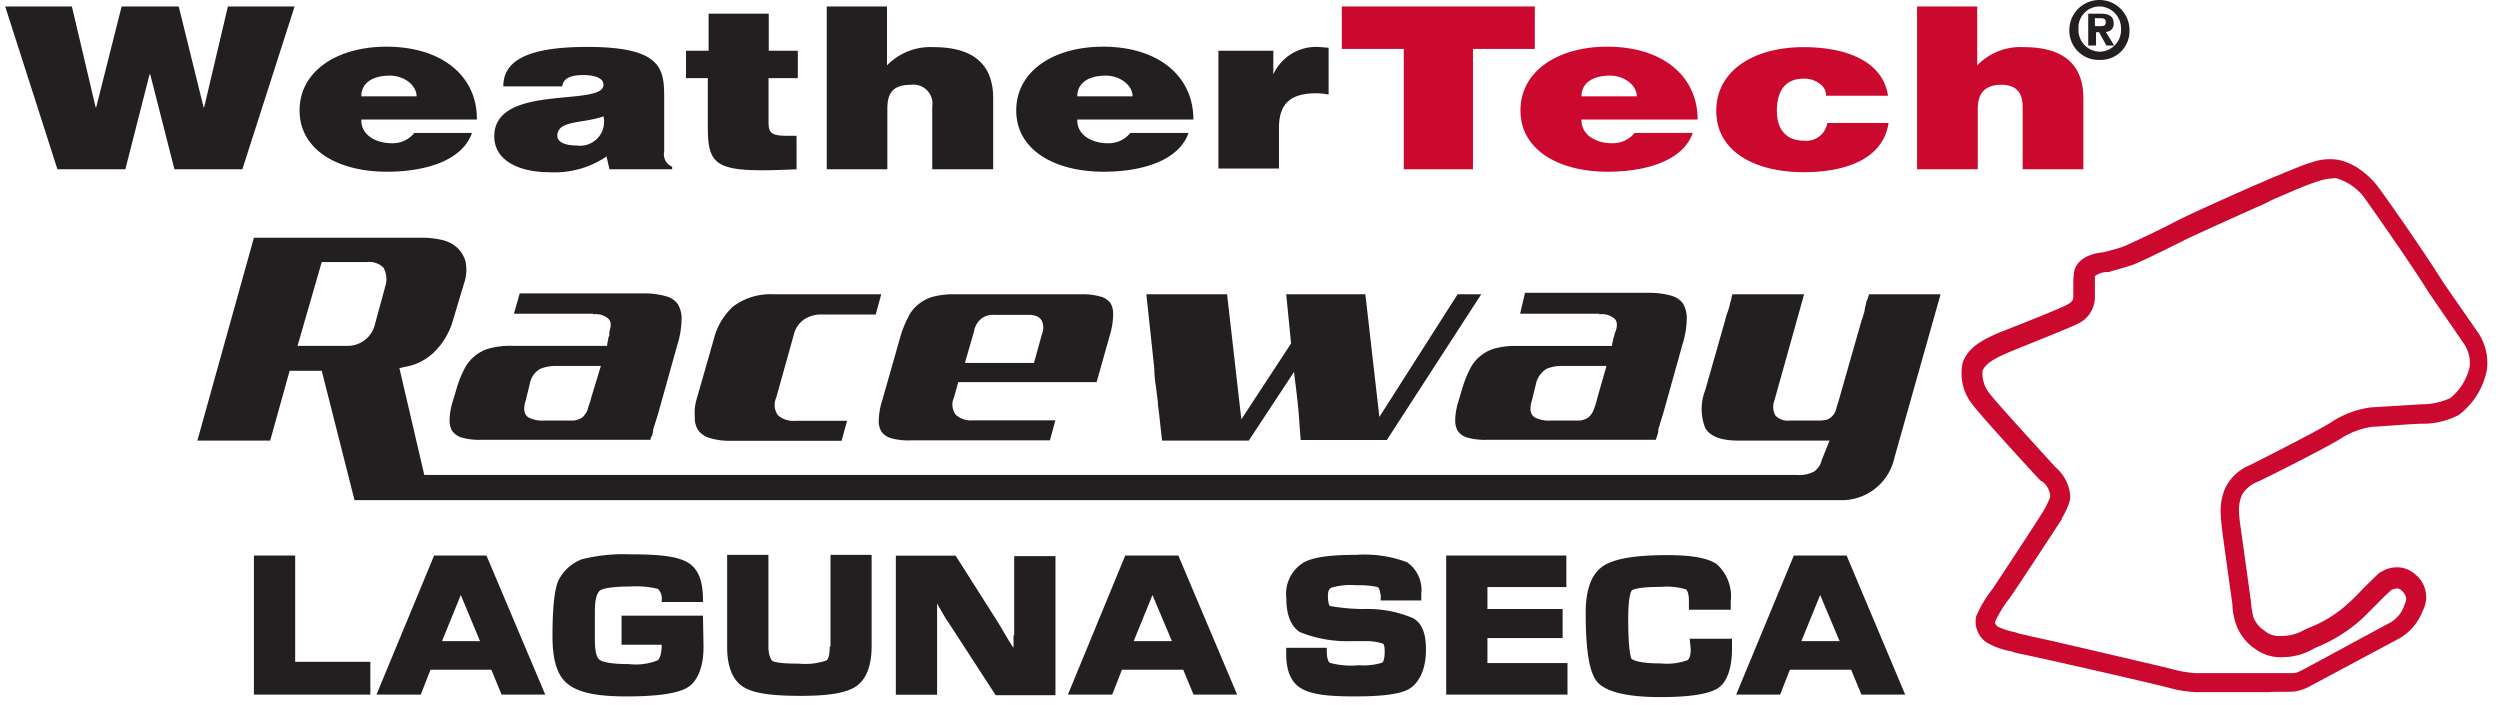 <svg height="705" width="2500" xmlns="http://www.w3.org/2000/svg" viewBox="0 -0.03 220.214 62.359"><g fill="#231f20"><path d="M52 27.77a1.72 1.72 0 0 1 1.34.38c.27.26.27.64.11 1.12a.88.88 0 0 0 0 .33c-.06.1-.06.21-.11.26v.06a.64.64 0 0 1-.05.27l-.06.37h-8.38a7.26 7.26 0 0 0-2 .22 3.55 3.55 0 0 0-2.26 1.88 9.48 9.48 0 0 0-.69 1.77l-.27.91a6 6 0 0 0-.32 1.72 1.91 1.91 0 0 0 .21 1 1.63 1.63 0 0 0 .81.6 5.67 5.67 0 0 0 1.82.21h14.94c0-.11 0-.21.11-.32a1.66 1.66 0 0 0 .11-.49c0-.16.1-.37.16-.59l.27-.86 1.71-6.12a8.14 8.14 0 0 0 .38-2.26 2.53 2.53 0 0 0-.32-1.34 1.87 1.87 0 0 0-1-.7 7 7 0 0 0-2-.27h-11l-.51 1.8h7zm-.16 7.36c-.11.48-.27.81-.32 1.07a1.76 1.76 0 0 1-.48.7 1.83 1.83 0 0 1-.75.27H47.7a2.77 2.77 0 0 1-1.4-.27c-.43-.27-.48-.8-.26-1.5l.37-1.51a1.87 1.87 0 0 1 .91-1.29 3.55 3.55 0 0 1 1.45-.26h3.92zM61.17 35.24a4.33 4.33 0 0 0-.17 1.61 2 2 0 0 0 .28 1.15 1.92 1.92 0 0 0 1 .7 5.94 5.94 0 0 0 1.88.26h9.82l.49-1.77h-4.55a2.09 2.09 0 0 1-1.56-.48 1.55 1.55 0 0 1-.16-1.56l1.56-5.59a2.3 2.3 0 0 1 .91-1.34 2.79 2.79 0 0 1 1.66-.43H77l.49-1.79H68a5.52 5.52 0 0 0-3.6 1.07A5.81 5.81 0 0 0 62.67 30zM79.15 29.86l-1.56 5.48a6.4 6.4 0 0 0-.32 1.78 1.84 1.84 0 0 0 .22 1 1.53 1.53 0 0 0 .8.59 5.7 5.7 0 0 0 1.83.21h12.29l.48-1.77h-7.25a2.07 2.07 0 0 1-1.55-.48 1.5 1.5 0 0 1-.16-1.56l.37-1.34h12.24l1.18-4.19a6.4 6.4 0 0 0 .28-1.76 1.93 1.93 0 0 0-.21-1 1.56 1.56 0 0 0-.81-.59A5.67 5.67 0 0 0 95.2 26H84.09a7.36 7.36 0 0 0-2 .21 3.49 3.49 0 0 0-1.34.7 3.23 3.23 0 0 0-.91 1.18 9.32 9.32 0 0 0-.69 1.77zm6.55-.59a1.82 1.82 0 0 1 .59-1.07 1.68 1.68 0 0 1 1.23-.38h3c.21 0 .91 0 1.18.54a1.49 1.49 0 0 1 0 1.18l-.7 2.53h-6.11zM108.08 26h-7.14l.7 6.55c0 .7.1 1.29.16 1.72l.16 1.29v.16c.05.38.11.86.16 1.34l.21 1.88H110l4-6.07.16 1.29c.11.92.21 1.78.27 2.58s.1 1.45.16 2.15h7.62L130.56 26h-2.09l-6.92 10.85L120.31 26h-7l.43 4.35-4.4 6.71zM141 27.77a1.75 1.75 0 0 1 1.34.38c.27.26.27.64.11 1.12l-.06.11c0 .11-.05.16-.05.22s-.06.21-.11.32a.62.62 0 0 1-.05.27l-.06.38h-8.32a7.29 7.29 0 0 0-2 .21 3.49 3.49 0 0 0-1.34.7 3.36 3.36 0 0 0-.92 1.18 9.89 9.89 0 0 0-.69 1.78l-.27.91a6 6 0 0 0-.32 1.72 1.93 1.93 0 0 0 .21 1 1.56 1.56 0 0 0 .81.59 5.67 5.67 0 0 0 1.82.21H146l.11-.32a1.67 1.67 0 0 0 .11-.48c0-.22.1-.38.16-.65l.27-.86 1.71-6.12a8.14 8.14 0 0 0 .38-2.26 2.53 2.53 0 0 0-.32-1.34 1.87 1.87 0 0 0-1-.7 7 7 0 0 0-2-.27h-10.99l-.43 1.85h7zm-.16 7.36a6.33 6.33 0 0 1-.33 1.07 1.66 1.66 0 0 1-.48.7 1.73 1.73 0 0 1-.75.27h-2.58a2.75 2.75 0 0 1-1.39-.27c-.43-.27-.49-.8-.27-1.5l.37-1.51a2.07 2.07 0 0 1 .92-1.29 3.32 3.32 0 0 1 1.45-.26h3.86z"/><path d="M167.11 40.45L171.19 26h-6.33a2.65 2.65 0 0 1-.16.48 1.18 1.18 0 0 0-.11.38 4.59 4.59 0 0 0-.11.48c0 .16-.1.43-.21.81l-.05.1-2.1 7.36c-.11.33-.16.54-.21.7a1.41 1.41 0 0 1-.38.54 1.08 1.08 0 0 1-.53.27c-.11 0-.27.05-.49.05h-2.68a1.53 1.53 0 0 1-1.24-.43 1.57 1.57 0 0 1-.1-1.34l2.63-9.4h-6.34a1.73 1.73 0 0 0-.1.43c-.06.21-.11.37-.16.59a6 6 0 0 1-.22.7c-.11.26-.16.64-.32 1.12l-1.61 5.65a4.58 4.58 0 0 0 0 3.33c.43.75 1.4 1.12 2.9 1.12h8.1l-.69 1.72a1.74 1.74 0 0 1-.65 1 2.73 2.73 0 0 1-1.55.32H37.07l-2.2-9.45.48-.11a4.65 4.65 0 0 0 1.83-.7 5 5 0 0 0 1.13-1 5.46 5.46 0 0 0 .8-1.18 5.86 5.86 0 0 0 .48-1.18l1-3.33a3.66 3.66 0 0 0 .11-2 2.67 2.67 0 0 0-.75-1.18 3 3 0 0 0-1.29-.65 8.58 8.58 0 0 0-1.48-.2H22l-5 17.94h6.44l1.72-6.17H28l2.9 11.44h131.44a4.76 4.76 0 0 0 4.77-3.76zm-133.53-15l-.85 3.11a2.48 2.48 0 0 1-2.53 2h-4.34L28 23.15h4a1.82 1.82 0 0 1 1.45.48 2.09 2.09 0 0 1 .13 1.78zM17.55 9.46h.05L19.7.54h5.9l-4.62 14.4h-6.01l-2.14-8.39h-.06l-2.14 8.39H4.62L0 .54h5.9L8 9.46h.05L10.3.54h5.05zM31.5 10.64c0 1.23 1.24 2 2.69 2a2.46 2.46 0 0 0 2-.91h5.1c-.92 2.57-4.35 3.43-7.52 3.43-4.35 0-7.73-1.93-7.73-5.42s3.33-5.64 7.68-5.64c5 0 8.05 2.68 8 6.44H31.5zm4.89-2.15c0-1-1.13-1.83-2.36-1.83-1.61 0-2.53.7-2.53 1.83zM53.45 14.94l-.26-1.13a8.16 8.16 0 0 1-5.1 1.39c-2.58 0-4.83-1-4.83-3.17 0-4.72 9.66-2.57 9.66-4.56 0-.75-1.18-.86-1.77-.86-.75 0-1.77.11-1.88 1h-5.21c0-2.2 2-3.49 7.41-3.49 6.44 0 6.82 1.82 6.82 4.35v4.89a1.2 1.2 0 0 0 .71 1.36v.22zm-.53-4.68c-1.77.65-4.08.32-4.08 1.72 0 .54.64.86 1.72.86a2.12 2.12 0 0 0 2.36-2.58M70.09 14.94c-7.08.32-7.94-.06-7.94-3.71V6.88h-1.93V4.46h2V1.18h5.32v3.28h2.57v2.42h-2.59v3.81c0 1 .16 1.29 1.66 1.29H70v3zM72.61.54H78v5.21a5.36 5.36 0 0 1 4.13-1.61c3.6 0 5.26 1.61 5.26 4.51v6.29H82V9.4a1.68 1.68 0 0 0-1.88-1.93c-1.67 0-2.09.8-2.09 2.15v5.32h-5.36V.54zM94.83 10.64c0 1.23 1.24 2 2.69 2a2.46 2.46 0 0 0 2-.91h5.15c-.91 2.57-4.35 3.43-7.51 3.43-4.35 0-7.73-1.93-7.73-5.42S92.75 4.1 97.1 4.1c5 0 8 2.68 8 6.44H94.83zm4.89-2.15c0-1-1.13-1.83-2.36-1.83-1.61 0-2.53.7-2.53 1.83zM107.29 4.46h4.88v2.09a4.15 4.15 0 0 1 4.19-2.41c.21 0 .48.05.7.05v4.14a7.21 7.21 0 0 0-1.06-.11c-2.2 0-3.33.81-3.33 3.06v3.6h-5.36V4.46z"/></g><path d="M118.23.54h17.07V4.3h-5.47v10.64h-6.12V4.3h-5.48zM139.43 10.64c0 1.23 1.24 2 2.69 2a2.46 2.46 0 0 0 2-.91h5.15c-.91 2.57-4.35 3.43-7.52 3.43-4.34 0-7.72-1.93-7.72-5.42s3.32-5.64 7.67-5.64c5 0 8 2.68 8 6.44h-10.27zm4.89-2.15c0-1-1.13-1.83-2.36-1.83-1.61 0-2.53.7-2.53 1.83zM161.06 8.44a1.23 1.23 0 0 0-.59-1.08 2.14 2.14 0 0 0-1.39-.43c-2 0-2.37 1.61-2.37 2.85 0 1.56.76 2.63 2.37 2.63a1.87 1.87 0 0 0 2.09-1.56h5.42c-.48 3.17-3.76 4.35-7.51 4.35-4.4 0-7.73-1.88-7.73-5.42s3.27-5.64 7.73-5.64c3.65 0 7 1.18 7.46 4.3zM169.06.54h5.37v5.21a5.33 5.33 0 0 1 4.13-1.61c3.59 0 5.26 1.61 5.26 4.51v6.29h-5.37V9.4c0-1-.37-1.93-1.88-1.93s-2.09.8-2.09 2.15v5.32h-5.37V.54z" fill="#cb082e"/><path d="M185.27 5.27a2.59 2.59 0 0 1-2.69-2.64 2.66 2.66 0 0 1 5.32 0 2.55 2.55 0 0 1-2.63 2.64m0-4.73a1.87 1.87 0 0 0-1.88 2 1.91 1.91 0 0 0 1.88 2 1.91 1.91 0 0 0 1.88-2 1.94 1.94 0 0 0-1.88-2M184.84 4h-.59V1.18h1.07c.75 0 1.18.22 1.18.86a.69.69 0 0 1-.7.75l.75 1.21h-.69l-.65-1.18h-.27V4zm.53-1.72c.27 0 .43-.05.43-.38s-.32-.32-.53-.32h-.43v.7zM25.65 49.11H22v12.3h10.3v-2.9h-6.65zM37.94 49.11l-5.1 12.3h3.92l.86-2.2H43l.91 2.2h3.86l-5.2-12.3zm.7 7.57l1.66-4.08 1.7 4.08zM72.93 57.17c0 1-.21 1.18-.32 1.23a5.77 5.77 0 0 1-2.41.27c-1.78 0-2.26-.16-2.37-.27s-.32-.54-.32-1.18v-8.17h-3.65v8.17c0 1.72.49 2.9 1.4 3.49s2.52.81 5.1.81 4.08-.27 4.93-.86 1.35-1.77 1.35-3.55v-8.06H73v8.12zM89.19 56.15v1.12L89 57c-.43-.7-.8-1.34-1.12-1.88l-3.81-6h-5.29v12.3h3.65v-8.07c.43.75.75 1.34 1 1.67l4.18 6.44h5.29v-12.3h-3.65v7zM99.07 49.11L94 61.41h3.92l.86-2.2h5.42l.91 2.2h3.86l-5.2-12.3zm.75 7.57l1.66-4.08 1.72 4.08zM131.11 56.41h6.65v-2.57h-6.65V51.9h6.98v-2.79h-10.63v12.3h10.73v-2.79h-7.08zM149.09 57.38c0 .38-.05.86-.32 1a5.54 5.54 0 0 1-2.36.27c-2.15 0-2.47-.38-2.53-.38s-.32-.69-.32-3.54c0-2.1.27-2.47.32-2.53s.49-.32 2.63-.32a5.71 5.71 0 0 1 2.15.22c.16.1.27.48.27 1v.8h3.7v-.75a3.81 3.81 0 0 0-1.24-3.28c-.75-.53-2.2-.8-4.34-.8-2.9 0-4.78.32-5.75 1s-1.5 2-1.5 4.09c0 3.38.32 5.37 1.07 6.18s2.53 1.29 5.53 1.29c2.63 0 4.24-.27 5.05-.76s1.29-1.72 1.29-3.49v-.91H149zM162.88 49.11h-4.67l-5.1 12.3H157l.86-2.2h5.42l.91 2.2h3.87zm-4 7.57l1.66-4.08 1.72 4.08zM124.51 54.64a10.2 10.2 0 0 0-4.35-.8 17.86 17.86 0 0 1-3-.27s-.16-.22-.16-.86.21-.7.32-.76a6 6 0 0 1 2.25-.21 7.29 7.29 0 0 1 1.83.16c.11.05.21.32.27.75v.43h3.59v-.59A3 3 0 0 0 124 49.7a10.79 10.79 0 0 0-4.56-.65c-2.36 0-3.92.22-4.72.76a3.23 3.23 0 0 0-1.4 3.06c0 1.45.38 2.47 1.18 3a11.07 11.07 0 0 0 4.51.81h1.5a4.78 4.78 0 0 1 1.35.22c.1.05.16.27.16.7 0 .75-.16 1-.27 1a5.51 5.51 0 0 1-2 .21 7.23 7.23 0 0 1-2.58-.21c-.11-.06-.27-.38-.27-1v-.33h-3.59v.54c0 1.51.43 2.53 1.34 3.06s2.36.7 4.67.7c2.58 0 4.24-.21 5-.75s1.35-1.67 1.35-3.33c.02-1.49-.36-2.42-1.16-2.85zM61.72 53.14V53c0-1.67-.43-2.74-1.35-3.28S57.9 49 55.28 49a15.26 15.26 0 0 0-4.24.43 3.78 3.78 0 0 0-2.1 1.88c-.21.48-.53 1.5-.53 4.94 0 2.15.42 3.5 1.39 4.25s2.58 1.07 5.15 1.07c2.79 0 4.56-.27 5.42-.8s1.4-1.78 1.4-3.6l-.05-2.74h-7.2V57h3.55c0 1-.27 1.34-.38 1.39a5.28 5.28 0 0 1-2.52.32c-1.88 0-2.42-.26-2.58-.37s-.43-.43-.43-1.77V54c0-1.35.32-1.67.43-1.78s.7-.37 2.69-.37a8 8 0 0 1 2.46.21 1.19 1.19 0 0 1 .33 1v.16h3.65z" fill="#231f20"/><path d="M199.89 61.19h-6.12a10.71 10.71 0 0 1-2.15-.32c-.69-.21-7.24-1.72-10.62-2.47s-2.79-.59-3.38-.75l-.11-.06a6.56 6.56 0 0 1-2.26-.8 2.24 2.24 0 0 1-.91-2.31 10.57 10.57 0 0 1 1.45-2.42c.43-.64 4.29-6.5 4.56-7a8.71 8.71 0 0 0 .54-1.13 1.77 1.77 0 0 0-.75-1.4h-.06c-.59-.59-5.52-6-6.11-6.83a4.41 4.41 0 0 1-.81-3.7c.48-1.19 1.4-1.88 3.54-2.74 2.37-.92 5.26-2.1 5.64-2.31s.59-.38.59-.7v-1A8.88 8.88 0 0 1 183 24c.06-.27.33-1.5 2.63-1.72.43-.11 1.4-.37 1.83-.54.59-.26 3.16-1.45 4.56-2.2 1.13-.59 4.62-2.15 6.44-2.95.48-.22.86-.38 1-.43.59-.27 1.23-.54 1.77-.75.27-.11.48-.22.64-.27.54-.22 1.56-.65 2.15-.81a4.74 4.74 0 0 1 2.42-.21 5.39 5.39 0 0 1 1.88.86 7.76 7.76 0 0 1 1.34 1.23c.43.48 4.45 6.23 6 8.76l3.06 4.4a4.81 4.81 0 0 1 .8 3.28 6.54 6.54 0 0 1-2.52 4.04 6.92 6.92 0 0 1-3.06.76h-.16c-.81 0-4 .27-4.41.27a7.12 7.12 0 0 0-2.57.91c-1.18.8-7.41 3.92-7.68 4a2.77 2.77 0 0 0-1.28 1.13c-.33.86-.33 1.34-.06 3.22s.86 6.18.86 6.18a8.51 8.51 0 0 0 .22 1.4 2.49 2.49 0 0 0 .8 1.07l.16.11a2 2 0 0 0 1.5.48h.17a4 4 0 0 0 1.77-.48 5.6 5.6 0 0 1 .59-.27 11 11 0 0 0 3.59-2.31c.49-.43.86-.86 1.24-1.24s.91-.91 1.39-1.34h.06a2.61 2.61 0 0 1 1.39-.43 2.41 2.41 0 0 1 1.67.64 2.56 2.56 0 0 1 .64 3.22 4.69 4.69 0 0 1-2.25 2.53l-7.84 4.19a3.74 3.74 0 0 1-1.13.38c-.21.1-1.77 0-2.68.1zm-18.52-19.88a3.71 3.71 0 0 1 1.29 2.53c0 .16.05.59-.75 2v.05c-.16.27-4.14 6.34-4.62 7A10.39 10.39 0 0 0 176 55a.58.58 0 0 0 .32.43 6.4 6.4 0 0 0 1.55.48l.11.06c.59.16 3.33.75 3.33.75.43.11 9.77 2.26 10.73 2.53a10.17 10.17 0 0 0 1.72.26h8.59a1.19 1.19 0 0 0 .59-.16l.43-.21 7.4-4a2.74 2.74 0 0 0 1.45-1.67c.22-.48.27-.75-.27-1.29a.61.61 0 0 0-.42-.16 2.13 2.13 0 0 0-.43.11c-.38.32-.76.7-1.18 1.13l-1.29 1.29a13.35 13.35 0 0 1-4.08 2.63 4.51 4.51 0 0 0-.54.27 5.37 5.37 0 0 1-2.36.64 3.85 3.85 0 0 1-2.74-.8l-.16-.11a4.45 4.45 0 0 1-1.34-1.77 5.79 5.79 0 0 1-.41-2.01s-.59-4.19-.85-6.12c-.27-2.1-.27-2.85.16-4a4.12 4.12 0 0 1 2.2-2.15c1.71-.86 6.49-3.28 7.4-3.92a8.39 8.39 0 0 1 3.37-1.21h.05l4.41-.27h.16a6.11 6.11 0 0 0 2.36-.54 4.87 4.87 0 0 0 1.74-2.85 3.08 3.08 0 0 0-.54-2l-3.06-4.45c-1.66-2.69-5.53-8.17-5.85-8.6a5.11 5.11 0 0 0-1.13-1 4.82 4.82 0 0 0-1.18-.54.83.83 0 0 0-.37 0 4.39 4.39 0 0 0-1.18.22 19.51 19.51 0 0 0-2 .75c-.16.05-.38.16-.64.27-.49.21-1.13.48-1.72.75a8.81 8.81 0 0 1-1 .48c-1.83.81-5.26 2.37-6.39 2.9-1.39.7-4 2-4.72 2.26s-2 .59-2.15.65h-.11a1.78 1.78 0 0 0-1.12.37v2a2.61 2.61 0 0 1-1.5 2.2c-.6.32-4.14 1.72-5.85 2.42-2 .81-2.37 1.29-2.58 1.72a2.76 2.76 0 0 0 .59 2c.29.45 3.67 4.16 5.87 6.57z" fill="#cb082e"/></svg>